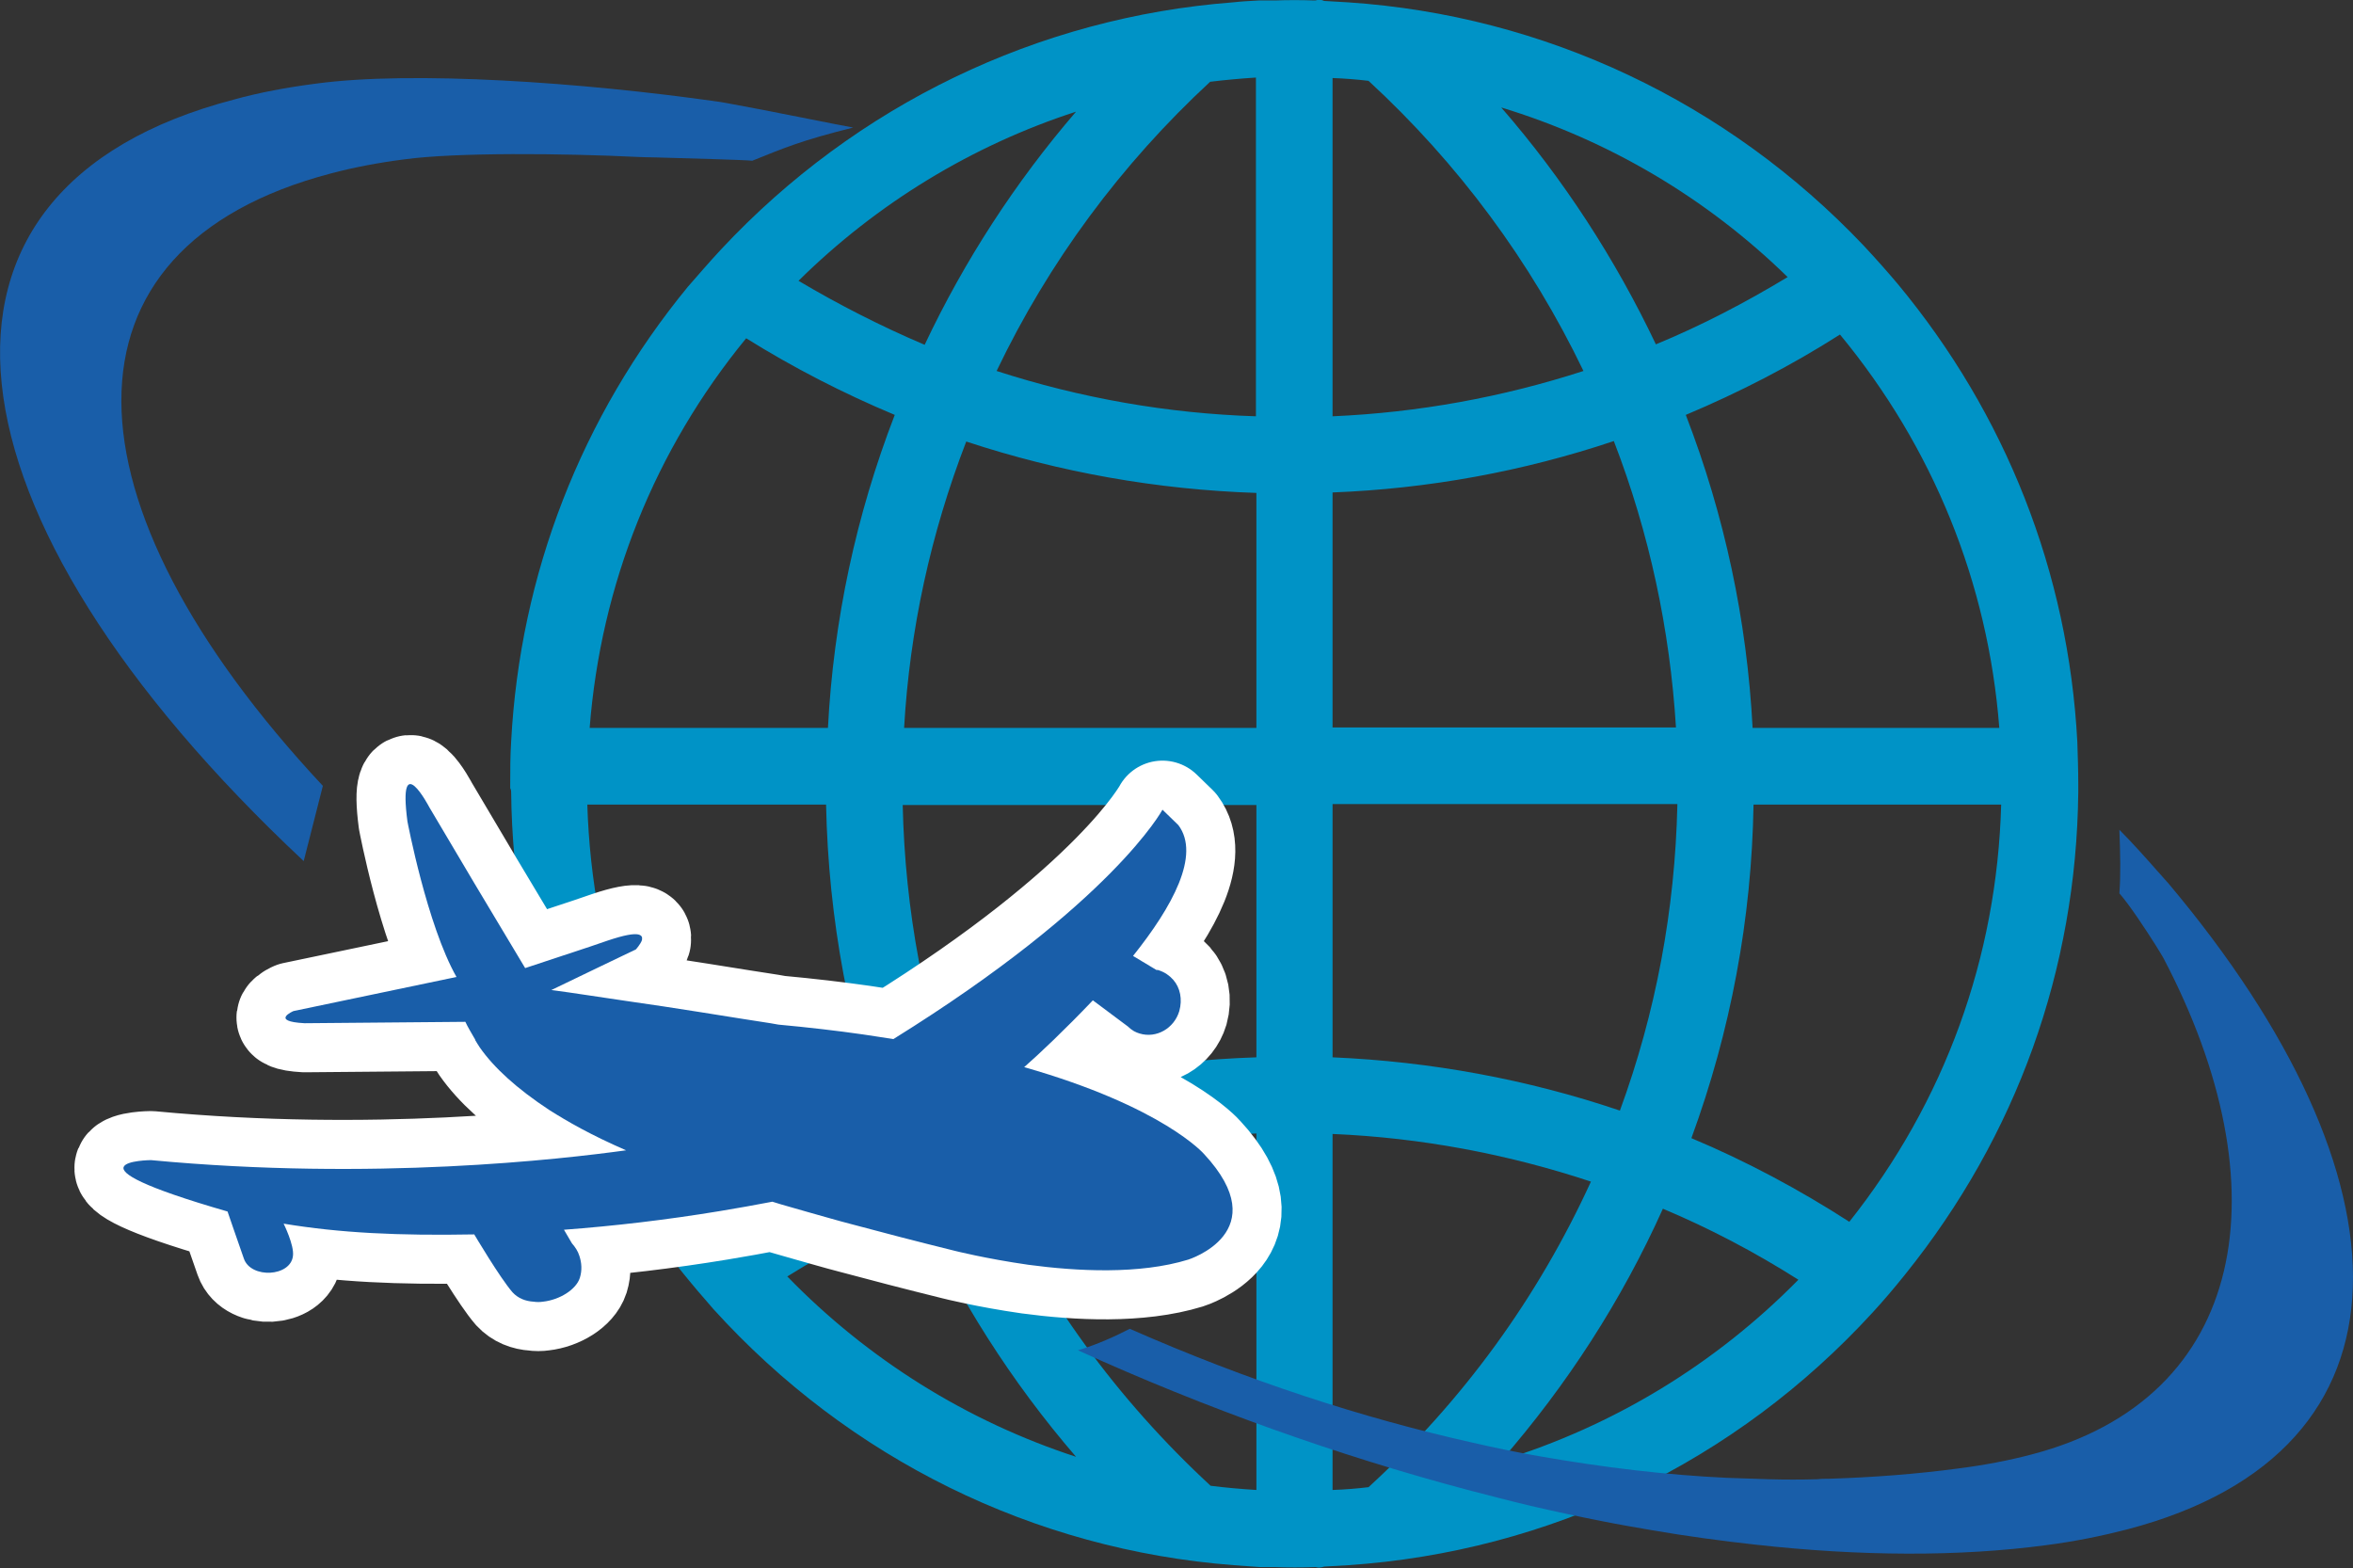 <?xml version="1.0" encoding="utf-8"?>
<!-- Generator: Adobe Illustrator 28.2.0, SVG Export Plug-In . SVG Version: 6.00 Build 0)  -->
<svg version="1.0" xmlns="http://www.w3.org/2000/svg" xmlns:xlink="http://www.w3.org/1999/xlink" x="0px" y="0px"
	 viewBox="0 0 503.6 335.6" style="enable-background:new 0 0 503.6 335.6;" xml:space="preserve">
<rect x="0" y="0" width="503.6" height="335.6" fill="#333333" stroke="none"/>
<style type="text/css">
	.st0{fill:none;}
	.st1{fill:#0093C6;}
	.st2{fill:#195EA9;}
	.st3{fill:#FFFFFF;stroke:#FFFFFF;stroke-width:21;stroke-linecap:round;stroke-linejoin:round;stroke-miterlimit:10;}
</style>
<g id="Bg">
</g>
<g id="Object">
	<g>
		<path class="st0" d="M395.9,261.5c20.4-25.7,31.5-56.5,32.5-89.3h-52.9c-0.5,24.5-5,48.5-13.3,71.4
			C373.8,248.5,385.1,254.5,395.9,261.5z"/>
		<path class="st0" d="M360.8,88.8c8.3,21.5,13.1,44,14.3,67h52.8c-2.4-31.1-14.2-60.1-34.1-84.2C383.3,78.2,372.2,84,360.8,88.8z"
			/>
		<path class="st0" d="M285.2,105.4v50.4h73.5c-1.2-21-5.7-41.6-13.3-61.3C326.1,100.9,305.8,104.6,285.2,105.4z"/>
		<path class="st0" d="M292.9,17.3c-2.5-0.3-5-0.5-7.7-0.6v72.4c18.3-0.8,36.4-4.1,53.7-9.7C327.6,55.8,312.2,35,292.9,17.3z"/>
		<path class="st0" d="M384.9,273.9c-9.3-5.9-19-11-29-15.2c-8.9,19.6-20.5,37.6-34.6,53.9C345.3,305.2,367.1,292,384.9,273.9z"/>
		<path class="st0" d="M346.8,237.7c7.7-21,11.8-43,12.3-65.5h-73.8v54.2C306.3,227.2,327,231,346.8,237.7z"/>
		<path class="st0" d="M170.9,60.1c8.6,5.2,17.7,9.8,27,13.6c8.5-18,19.4-34.8,32.4-49.9C208,31.1,187.7,43.5,170.9,60.1z"/>
		<path class="st0" d="M196.4,258.7c-9.6,4.1-18.9,8.9-27.8,14.5c17.3,17.8,38.4,31,61.8,38.6C216.5,295.7,205.1,277.9,196.4,258.7z
			"/>
		<path class="st0" d="M354.4,73.7c9.7-4,19.2-8.9,28.2-14.4C365.2,42.5,344.2,30,321.2,23C334.6,38.4,345.7,55.4,354.4,73.7z"/>
		<path class="st0" d="M190.2,243.5c-8.4-22.9-12.9-46.9-13.3-71.4h-51c0.9,32.4,11.9,62.9,31.9,88.5
			C168,254,178.9,248.3,190.2,243.5z"/>
		<path class="st0" d="M206.8,94.5c-7.6,19.7-12,40.3-13.3,61.3h75.4v-50.3C247.6,104.8,226.8,101.1,206.8,94.5z"/>
		<path class="st0" d="M259,17.5c-19.1,17.7-34.5,38.4-45.8,61.9c17.9,5.8,36.6,9.1,55.6,9.7V16.7C265.6,16.8,262.3,17.1,259,17.5z"
			/>
		<path class="st0" d="M292.9,318.3c20.2-18.6,36.2-40.5,47.6-65.4c-17.8-5.9-36.4-9.3-55.3-10.2v76.2
			C287.9,318.8,290.4,318.6,292.9,318.3z"/>
		<path class="st0" d="M259,318c3.3,0.4,6.6,0.7,9.8,0.9v-76.3c-19.5,0.7-38.7,4.1-57.1,10.2C223.1,277.6,239,299.5,259,318z"/>
		<path class="st0" d="M268.9,226.3v-54.1h-75.7c0.5,22.5,4.6,44.5,12.3,65.5C225.9,230.8,247.2,227,268.9,226.3z"/>
		<path class="st0" d="M159.7,72.4c-19.5,24-31.1,52.7-33.5,83.4h50.9c1.2-23,6-45.5,14.3-67C180.5,84.2,169.8,78.7,159.7,72.4z"/>
		<path class="st0" d="M109.6,158.8c1.9-35.8,15-69.5,37.8-97.3c2.1-2.6,4.5-5.2,7.2-8.1C183.3,22.6,222.2,3.8,264,0.6
			c1.8-0.1,3.6-0.3,5.5-0.4c0.4,0,0.8,0,1.3,0c0.3,0,0.6,0,0.9,0l1.2,0c2.8-0.1,5.7-0.1,8.5,0l0.2,0c0.6-0.2,1.3-0.2,1.9,0.1
			c1.7,0.1,3.4,0.2,5.1,0.3c42,2.8,81.2,21.3,110.3,52.1c2.7,2.9,5.1,5.5,7.2,8.1c23.3,28,36.6,61.9,38.5,98.1v0
			c0.2,3.1,0.2,6.1,0.2,9c0,0.4,0,0.7,0,1c0,0.2,0,0.5,0,0.8c-0.4,37.9-13.2,73.6-37,103.1c-2.4,3-4.7,5.7-7,8.2
			c-29.3,32-69.2,51.2-112.3,54.1c-1.6,0.1-3.4,0.2-5.1,0.3c-0.3,0.1-0.7,0.2-1,0.2c-0.3,0-0.6,0-0.8-0.1l-0.2,0
			c-2.8,0.1-5.7,0.1-8.5,0l-1.2,0c-0.3,0-0.6,0-0.8,0c-0.4,0-0.9,0-1.3,0c-1.9-0.1-3.7-0.2-5.5-0.4c-42.9-3.3-82.4-22.8-111.4-54.8
			c-2.2-2.4-4.5-5.2-7-8.3c-23.3-29.4-35.9-64.8-36.3-102.3c0-0.3,0-0.5,0-0.8c0-0.3,0-0.7,0-1C109.3,164.9,109.4,161.9,109.6,158.8
			z"/>
		<path class="st1" d="M109.4,169.6c0.4,37.5,12.9,72.9,36.3,102.3c2.5,3.1,4.8,5.8,7,8.3c29,32,68.5,51.5,111.4,54.8
			c1.8,0.1,3.6,0.3,5.5,0.4c0.4,0,0.9,0,1.3,0c0.3,0,0.6,0,0.8,0l1.2,0c2.8,0.1,5.7,0.1,8.5,0l0.2,0c0.3,0.1,0.6,0.1,0.8,0.1
			c0.3,0,0.7-0.1,1-0.2c1.7-0.1,3.5-0.2,5.1-0.3c43.1-2.9,83-22.1,112.3-54.1c2.3-2.5,4.6-5.2,7-8.2c23.8-29.6,36.6-65.2,37-103.1
			c0-0.3,0-0.5,0-0.8c0-0.3,0-0.7,0-1c0-2.9-0.1-5.9-0.2-9v0c-1.9-36.2-15.3-70.2-38.5-98.1c-2.1-2.5-4.5-5.2-7.2-8.1
			C369.7,21.8,330.5,3.3,288.5,0.5c-1.7-0.1-3.4-0.2-5.1-0.3c-0.6-0.3-1.2-0.3-1.9-0.1l-0.2,0c-2.8-0.1-5.7-0.1-8.5,0l-1.2,0
			c-0.3,0-0.6,0-0.9,0c-0.4,0-0.9,0-1.3,0c-1.9,0.1-3.7,0.2-5.5,0.4c-41.8,3.2-80.7,22-109.5,52.8c-2.7,2.9-5,5.6-7.2,8.1
			c-22.8,27.8-35.9,61.5-37.8,97.3c-0.2,3.2-0.2,6.1-0.2,9c0,0.4,0,0.7,0,1C109.4,169.1,109.4,169.3,109.4,169.6z M126.2,155.8
			c2.4-30.7,13.9-59.5,33.5-83.4c10.1,6.3,20.8,11.8,31.8,16.4c-8.3,21.5-13.1,44-14.3,67H126.2z M176.8,172.2
			c0.5,24.5,5,48.5,13.3,71.4c-11.2,4.8-22.1,10.5-32.5,17.1c-20-25.6-30.9-56.1-31.9-88.5H176.8z M170.9,60.1
			c16.8-16.6,37.2-29,59.4-36.2c-13,15.1-23.9,31.9-32.4,49.9C188.5,69.8,179.5,65.2,170.9,60.1z M196.4,258.7
			c8.7,19.2,20.1,37.1,33.9,53.1c-23.3-7.6-44.5-20.8-61.8-38.6C177.5,267.6,186.8,262.7,196.4,258.7z M193.5,155.8
			c1.2-21,5.7-41.6,13.3-61.3c20,6.6,40.9,10.3,62.1,11v50.3H193.5z M268.9,172.2v54.1c-21.7,0.7-43,4.6-63.4,11.5
			c-7.7-21-11.8-43-12.3-65.5H268.9z M268.9,242.6v76.3c-3.3-0.2-6.6-0.5-9.8-0.9c-20-18.5-36-40.4-47.3-65.2
			C230.1,246.8,249.3,243.3,268.9,242.6z M213.3,79.4C224.5,56,239.9,35.2,259,17.5c3.3-0.4,6.6-0.7,9.8-0.9v72.5
			C249.9,88.5,231.2,85.2,213.3,79.4z M340.5,252.9c-11.4,24.9-27.4,46.9-47.6,65.4c-2.5,0.3-5,0.5-7.7,0.6v-76.2
			C304.1,243.5,322.7,247,340.5,252.9z M354.4,73.7c-8.7-18.3-19.8-35.4-33.1-50.7c23,7,44,19.4,61.3,36.3
			C373.5,64.8,364.1,69.7,354.4,73.7z M384.9,273.9c-17.8,18.1-39.6,31.3-63.6,38.7c14.1-16.2,25.8-34.3,34.6-53.9
			C365.9,262.9,375.6,268,384.9,273.9z M359,172.2c-0.5,22.5-4.6,44.5-12.3,65.5c-19.8-6.7-40.5-10.5-61.5-11.4v-54.2H359z
			 M285.2,155.8v-50.4c20.6-0.8,40.8-4.5,60.2-11c7.6,19.7,12,40.3,13.3,61.3H285.2z M375.1,155.8c-1.2-23-6-45.5-14.3-67
			c11.4-4.8,22.5-10.5,33-17.2c19.9,24.1,31.7,53.1,34.1,84.2H375.1z M428.3,172.2c-0.9,32.8-12.1,63.6-32.5,89.3
			c-10.7-6.9-22.1-13-33.8-17.9c8.4-22.9,12.9-46.9,13.3-71.4H428.3z M285.2,89.1V16.7c2.6,0.1,5.2,0.3,7.7,0.6
			c19.2,17.7,34.7,38.6,46,62.1C321.6,85,303.6,88.3,285.2,89.1z"/>
	</g>
	<g>
		<g>
			<path class="st2" d="M65,184.3l4.1-16.1C12.4,107.5,10.2,53,70.9,37.1c4.9-1.3,10.2-2.3,15.7-3c11-1.5,33.9-1.3,50.1-0.5
				c0.6,0,2.1,0.1,3.9,0.1c6.6,0.2,18.5,0.5,20.4,0.7c7-2.8,10.4-4.3,21.6-7.1c-4-0.7-18.5-3.7-25.8-5c-1.1-0.2-2.1-0.4-2.8-0.5
				c-29.4-4.2-65.7-6.7-86.4-3.9c-6.2,0.8-12.1,1.9-17.5,3.4C-23.2,40.4-14.2,110.1,65,184.3z"/>
			<path class="st3" d="M254.3,269.6c0,0,18.9-5.9,3.4-22.6c0,0-8.7-10.1-38.5-18.6c3.2-2.8,8.8-8.1,14.7-14.3l7.5,5.6
				c0.4,0.4,0.8,0.7,1.3,1c0.4,0.2,0.8,0.4,1.2,0.5c3.6,1.1,7.4-1.1,8.5-4.8c0.7-2.5,0.2-5-1.3-6.7c-0.8-0.9-1.8-1.6-3-2
				c-0.2-0.1-0.4-0.1-0.6-0.1l-5-3c8.4-10.5,14.5-21.6,9.7-28l-3.4-3.3c0,0-10.6,19.9-57.6,49.1c-2.1-0.3-4.3-0.7-6.5-1
				c-5.6-0.8-11.6-1.5-18.1-2.1c0,0-0.6-0.1-1.7-0.3c-2.7-0.4-8.3-1.3-15.2-2.4c-4.9-0.8-10.4-1.6-15.9-2.4
				c-5.6-0.8-11.1-1.7-15.8-2.3l10.8-5.2l7.3-3.5c0,0,1-1.1,1.3-2c0.1-0.6,0-1-0.8-1.2c-1-0.2-2.9,0.1-6.5,1.3l-3.8,1.3l-13.9,4.6
				L101.5,189l-1.6-2.7l-8-13.5c0,0-6.8-13-4.7,3c0,0,4.2,22.2,10.5,33.3l-34.9,7.3c0,0-5.1,2.2,2.4,2.6l34.4-0.3
				c0.5,1.1,1.3,2.4,2.1,3.8c0,0,0,0,0,0.1c0.3,0.5,0.6,1,1,1.6c3,4.3,7.9,8.8,14.9,13.4c3.8,2.4,8.8,5.3,16.4,8.6
				c-13.8,1.9-54.1,6.6-101.7,2.1c0,0-21,0.2,16.4,11c0,0,2.3,6.7,3.5,10.1c1.5,4.3,10,3.9,10.5-0.6c0.3-2.3-2-6.9-2-6.9
				c12.1,2,24.6,2.6,40.8,2.3c0,0,5.5,9.3,8.2,12.4c1.2,1.3,2.8,1.9,4.5,2c0.7,0.1,1.3,0.1,2,0c3.6-0.4,7.1-2.6,7.9-5.1
				c0.5-1.6,0.4-3.2-0.1-4.7c-0.3-1-0.9-1.9-1.6-2.7l-1.7-2.9c10.7-0.8,21.9-2.1,33.4-4c3.7-0.6,7.5-1.3,11.2-2
				c2.5,0.8,5.2,1.5,7.9,2.3c2.9,0.8,5.9,1.7,9,2.5c6.7,1.8,14,3.7,22.1,5.7c0,0,6.7,1.7,15.8,3
				C230.5,272.1,243.9,272.8,254.3,269.6z"/>
			<path class="st2" d="M254.3,269.6c0,0,18.9-5.9,3.4-22.6c0,0-8.7-10.1-38.5-18.6c3.2-2.8,8.8-8.1,14.7-14.3l7.5,5.6
				c0.4,0.4,0.8,0.7,1.3,1c0.4,0.2,0.8,0.4,1.2,0.5c3.6,1.1,7.4-1.1,8.5-4.8c0.7-2.5,0.2-5-1.3-6.7c-0.8-0.9-1.8-1.6-3-2
				c-0.2-0.1-0.4-0.1-0.6-0.1l-5-3c8.4-10.5,14.5-21.6,9.7-28l-3.4-3.3c0,0-10.6,19.9-57.6,49.1c-2.1-0.3-4.3-0.7-6.5-1
				c-5.6-0.8-11.6-1.5-18.1-2.1c0,0-0.6-0.1-1.7-0.3c-2.7-0.4-8.3-1.3-15.2-2.4c-4.9-0.8-10.4-1.6-15.9-2.4
				c-5.6-0.8-11.1-1.7-15.8-2.3l10.8-5.2l7.3-3.5c0,0,1-1.1,1.3-2c0.1-0.6,0-1-0.8-1.2c-1-0.2-2.9,0.1-6.5,1.3l-3.8,1.3l-13.9,4.6
				L101.5,189l-1.6-2.7l-8-13.5c0,0-6.8-13-4.7,3c0,0,4.2,22.2,10.5,33.3l-34.9,7.3c0,0-5.1,2.2,2.4,2.6l34.4-0.3
				c0.5,1.1,1.3,2.4,2.1,3.8c0,0,0,0,0,0.1c0.3,0.5,0.6,1,1,1.6c3,4.3,7.9,8.8,14.9,13.4c3.8,2.4,8.8,5.3,16.4,8.6
				c-13.8,1.9-54.1,6.6-101.7,2.1c0,0-21,0.2,16.4,11c0,0,2.3,6.7,3.5,10.1c1.5,4.3,10,3.9,10.5-0.6c0.3-2.3-2-6.9-2-6.9
				c12.1,2,24.6,2.6,40.8,2.3c0,0,5.5,9.3,8.2,12.4c1.2,1.3,2.8,1.9,4.5,2c0.7,0.1,1.3,0.1,2,0c3.6-0.4,7.1-2.6,7.9-5.1
				c0.5-1.6,0.4-3.2-0.1-4.7c-0.3-1-0.9-1.9-1.6-2.7l-1.7-2.9c10.7-0.8,21.9-2.1,33.4-4c3.7-0.6,7.5-1.3,11.2-2
				c2.5,0.8,5.2,1.5,7.9,2.3c2.9,0.8,5.9,1.7,9,2.5c6.7,1.8,14,3.7,22.1,5.7c0,0,6.7,1.7,15.8,3
				C230.5,272.1,243.9,272.8,254.3,269.6z"/>
		</g>
	</g>
	<g>
		<path class="st2" d="M464.2,189.2c-0.3-0.3-1.2-1.4-2.4-2.7c-2.2-2.5-5.4-6.1-8.2-8.9c0.2,5.3,0.3,9.6,0,13.6
			c2.2,2.5,5.6,7.7,7.7,11c0.9,1.4,1.5,2.5,1.7,2.8c25.8,49.1,18.2,94.2-28.2,106.3c-4.9,1.3-10.2,2.3-15.7,3
			c-9,1.2-18.2,1.9-27.7,2.2c-0.8,0-1.6,0-2.4,0.1c-3.5,0.1-7,0.1-10.5,0c-3-0.1-5.9-0.2-8.9-0.3c-12.9-0.6-26.3-2.2-40-4.6
			c-4.7-0.8-9.5-1.8-14.3-2.9c-23.7-5.3-48.3-13.3-73.5-24.4c-2.9,1.5-7,3.4-11.1,4.6c27.5,12.5,55.7,22.5,83.1,29.8
			c4.6,1.2,9.2,2.4,13.8,3.5c5.2,1.2,10.3,2.3,15.4,3.3c3.5,0.7,7,1.3,10.5,1.9c7.5,1.3,15,2.3,22.2,3.1c0,0,0,0,0,0
			c22.5,2.5,43.6,2.6,62.3,0.1c6.2-0.8,12-2,17.4-3.4C519.3,310.5,517,252,464.2,189.2z"/>
	</g>
</g>
</svg>
